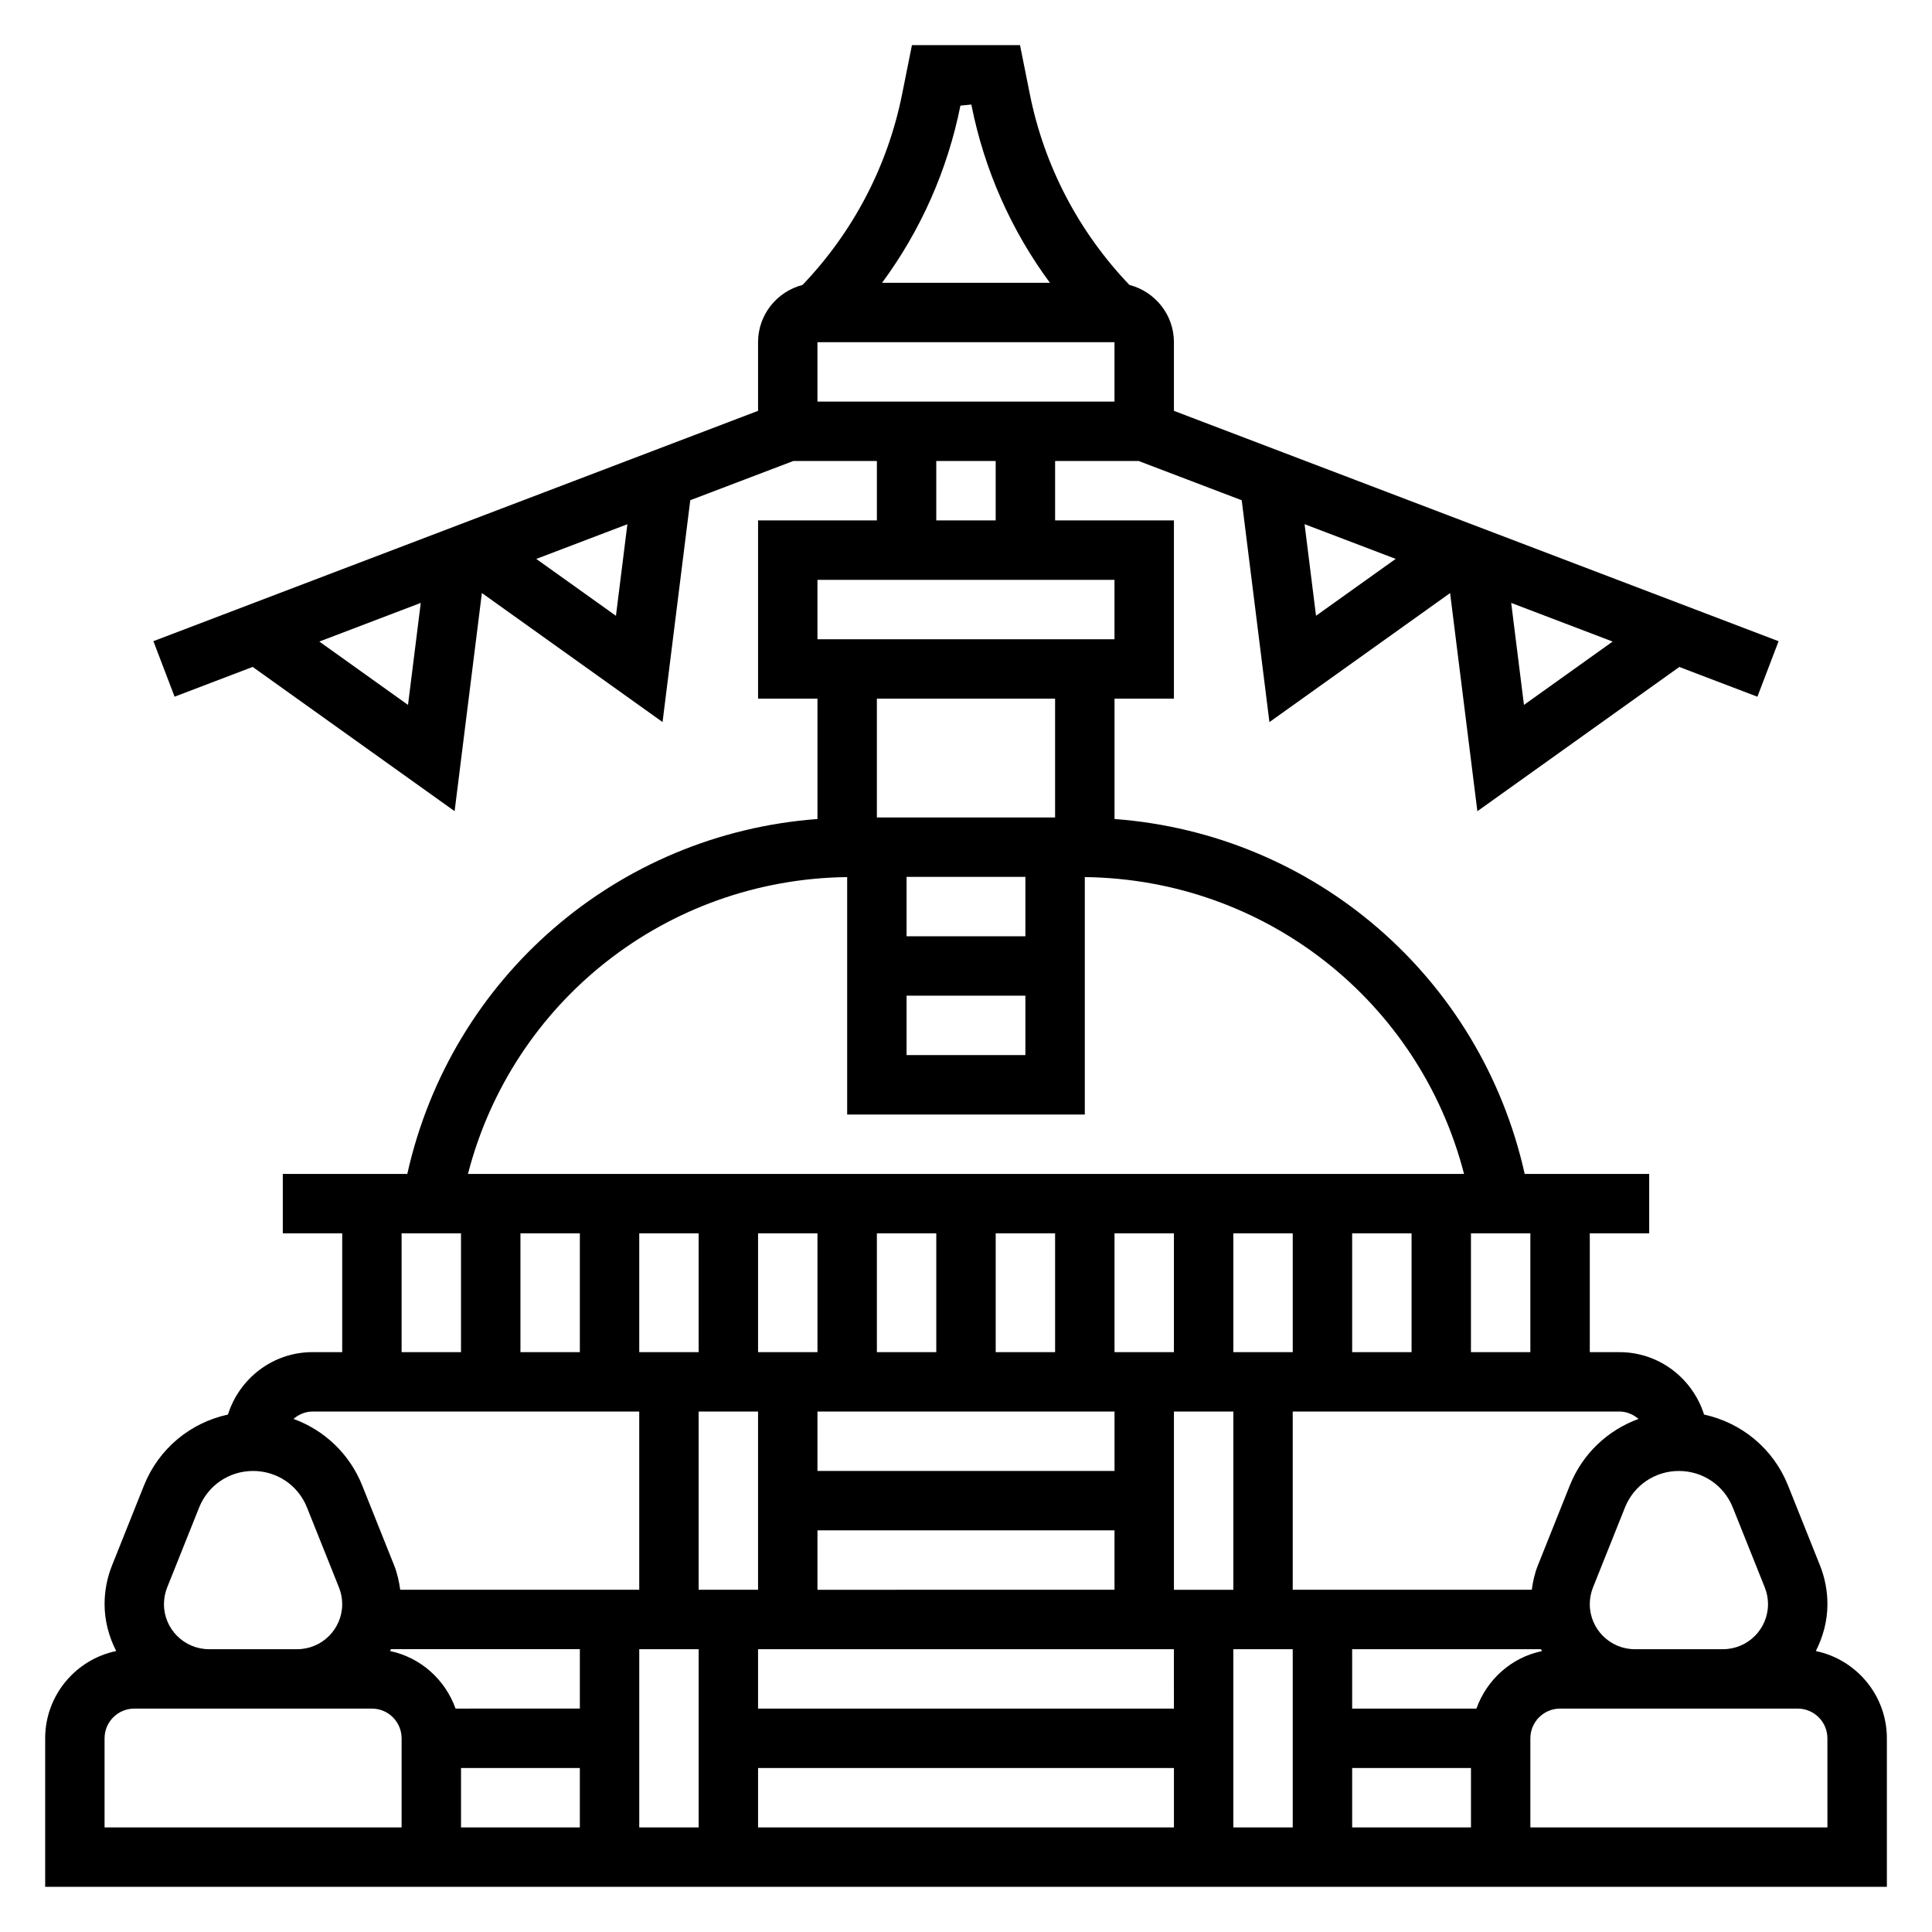 <?xml version="1.0" encoding="UTF-8"?>
<!-- Uploaded to: SVG Repo, www.svgrepo.com, Generator: SVG Repo Mixer Tools -->
<svg fill="#000000" width="800px" height="800px" version="1.1" viewBox="144 144 512 512" xmlns="http://www.w3.org/2000/svg">
 <path d="m625.21 581.55c1.902-3.754 3.078-7.934 3.078-12.43 0-3.519-0.66-6.977-1.977-10.273l-8.477-21.207c-3.914-9.762-12.289-16.602-22.238-18.766-3.027-9.551-11.875-16.539-22.414-16.539h-7.871v-31.488h15.742v-15.742h-32.992c-11.641-52.125-55.645-90.098-108.7-94.059v-31.898h15.742v-47.23h-31.488v-15.742h22.16l27.293 10.398 7.344 58.789 47.879-34.195 7.227 57.812 53.516-38.227 20.695 7.887 5.613-14.711-160.24-61.051v-18.191c0-7.312-5.031-13.422-11.801-15.184-13.43-14.059-22.57-31.48-26.395-50.602l-2.59-12.938h-28.645l-2.59 12.941c-3.824 19.121-12.965 36.543-26.395 50.602-6.762 1.758-11.793 7.863-11.793 15.18v18.191l-160.24 61.039 5.613 14.711 20.695-7.887 53.516 38.227 7.227-57.812 47.879 34.195 7.344-58.789 27.297-10.387h22.16v15.742h-31.488v47.23h15.742v31.898c-53.055 3.961-97.059 41.934-108.7 94.055h-32.992v15.742h15.742v31.488h-7.871c-10.539 0-19.391 6.992-22.41 16.539-9.949 2.164-18.316 9.004-22.238 18.766l-8.477 21.215c-1.316 3.293-1.977 6.75-1.977 10.27 0 4.488 1.172 8.668 3.078 12.422-10.73 2.227-18.824 11.746-18.824 23.129v39.359h488.07v-39.359c0-11.383-8.094-20.902-18.82-23.121zm-22.004-38.062 8.477 21.191c0.574 1.434 0.859 2.93 0.859 4.441 0 6.582-5.352 11.934-11.934 11.934h-23.371c-6.574 0-11.926-5.352-11.926-11.934 0-1.52 0.285-3.016 0.852-4.434l8.477-21.199c2.352-5.871 7.957-9.664 14.285-9.664 6.332 0 11.934 3.793 14.281 9.664zm-67.938 53.312h-32.934v-15.742h50.043c0.078 0.164 0.18 0.324 0.27 0.496-8.121 1.672-14.637 7.57-17.379 15.246zm-270.54 0c-2.738-7.676-9.258-13.57-17.375-15.258 0.086-0.164 0.188-0.324 0.27-0.496h50.043v15.742l-32.938 0.004zm48.68-15.746h15.742v47.23h-15.742zm-15.742-110.21v31.488h-15.742v-31.488zm204.67 31.488v-31.488h15.742v31.488zm-15.746 0h-15.742v-31.488h15.742zm-15.742 62.977h-15.742v-47.23h15.742zm-15.746 31.488h-110.21v-15.742h110.2zm-15.742-78.723v15.742l-78.723 0.004v-15.742zm-78.723 31.488h78.719v15.742l-78.719 0.004zm94.465-47.23h-15.742v-31.488h15.742zm-31.488 0h-15.742v-31.488h15.742zm-31.488 0h-15.742v-31.488h15.742zm-31.488 0h-15.742v-31.488h15.742zm-31.488 0h-15.742v-31.488h15.742zm0 15.742h15.742v47.23h-15.742zm15.746 94.465h110.21v15.742l-110.21 0.004zm125.95-31.488h15.742v47.23h-15.742zm107.38-61.023c-8.141 2.969-14.832 9.203-18.199 17.609l-8.477 21.215c-0.836 2.086-1.309 4.25-1.613 6.445l-63.352 0.004v-47.23h86.594c1.945 0.004 3.668 0.793 5.047 1.957zm-28.664-17.695h-15.742v-31.488h15.742zm-165.31-94.465h31.488v15.742h-31.488zm31.488-15.746h-31.488v-15.742h31.488zm73.988-109.21 24.145 9.195-21.113 15.074zm58.137 47.895-3.379-27.031 26.883 10.242zm-149.34-158.82 2.894-0.281 0.055 0.285c3.426 17.117 10.52 33.074 20.762 46.945h-44.477c10.238-13.871 17.332-29.828 20.766-46.949zm-169.9 142.03 26.883-10.242-3.379 27.031zm78.609-6.824-21.113-15.074 24.145-9.195zm53.402-72.508h78.719v15.742h-78.719zm31.488 31.488h15.742v15.742h-15.742zm-31.488 31.488h78.719v15.742h-78.719zm62.977 31.484v31.488h-47.23v-31.488zm-55.102 47.289v62.922h62.977v-62.922c47.902 0.582 88.695 32.945 100.5 78.664h-263.97c11.801-45.711 52.594-78.082 100.5-78.664zm-118.08 94.41h15.742v31.488h-15.742zm62.977 47.23v47.23h-63.34c-0.309-2.195-0.781-4.367-1.613-6.465l-8.477-21.207c-3.371-8.406-10.059-14.641-18.199-17.609 1.367-1.16 3.094-1.949 5.035-1.949zm-125.1 46.609 8.477-21.199c2.356-5.871 7.961-9.664 14.289-9.664 6.328 0 11.934 3.793 14.281 9.668l8.477 21.191c0.574 1.43 0.859 2.926 0.859 4.438 0 6.582-5.356 11.934-11.934 11.934h-23.367c-6.578 0-11.934-5.352-11.934-11.934 0-1.512 0.285-3.008 0.852-4.434zm62.125 63.602h-78.719v-23.617c0-4.336 3.527-7.871 7.871-7.871h62.977c4.344 0 7.871 3.535 7.871 7.871zm15.746-15.746h31.488v15.742h-31.488zm236.16 15.746v-15.742h31.488v15.742zm125.95 0h-78.723v-23.617c0-4.336 3.527-7.871 7.871-7.871h62.977c4.344 0 7.871 3.535 7.871 7.871z"/>
</svg>